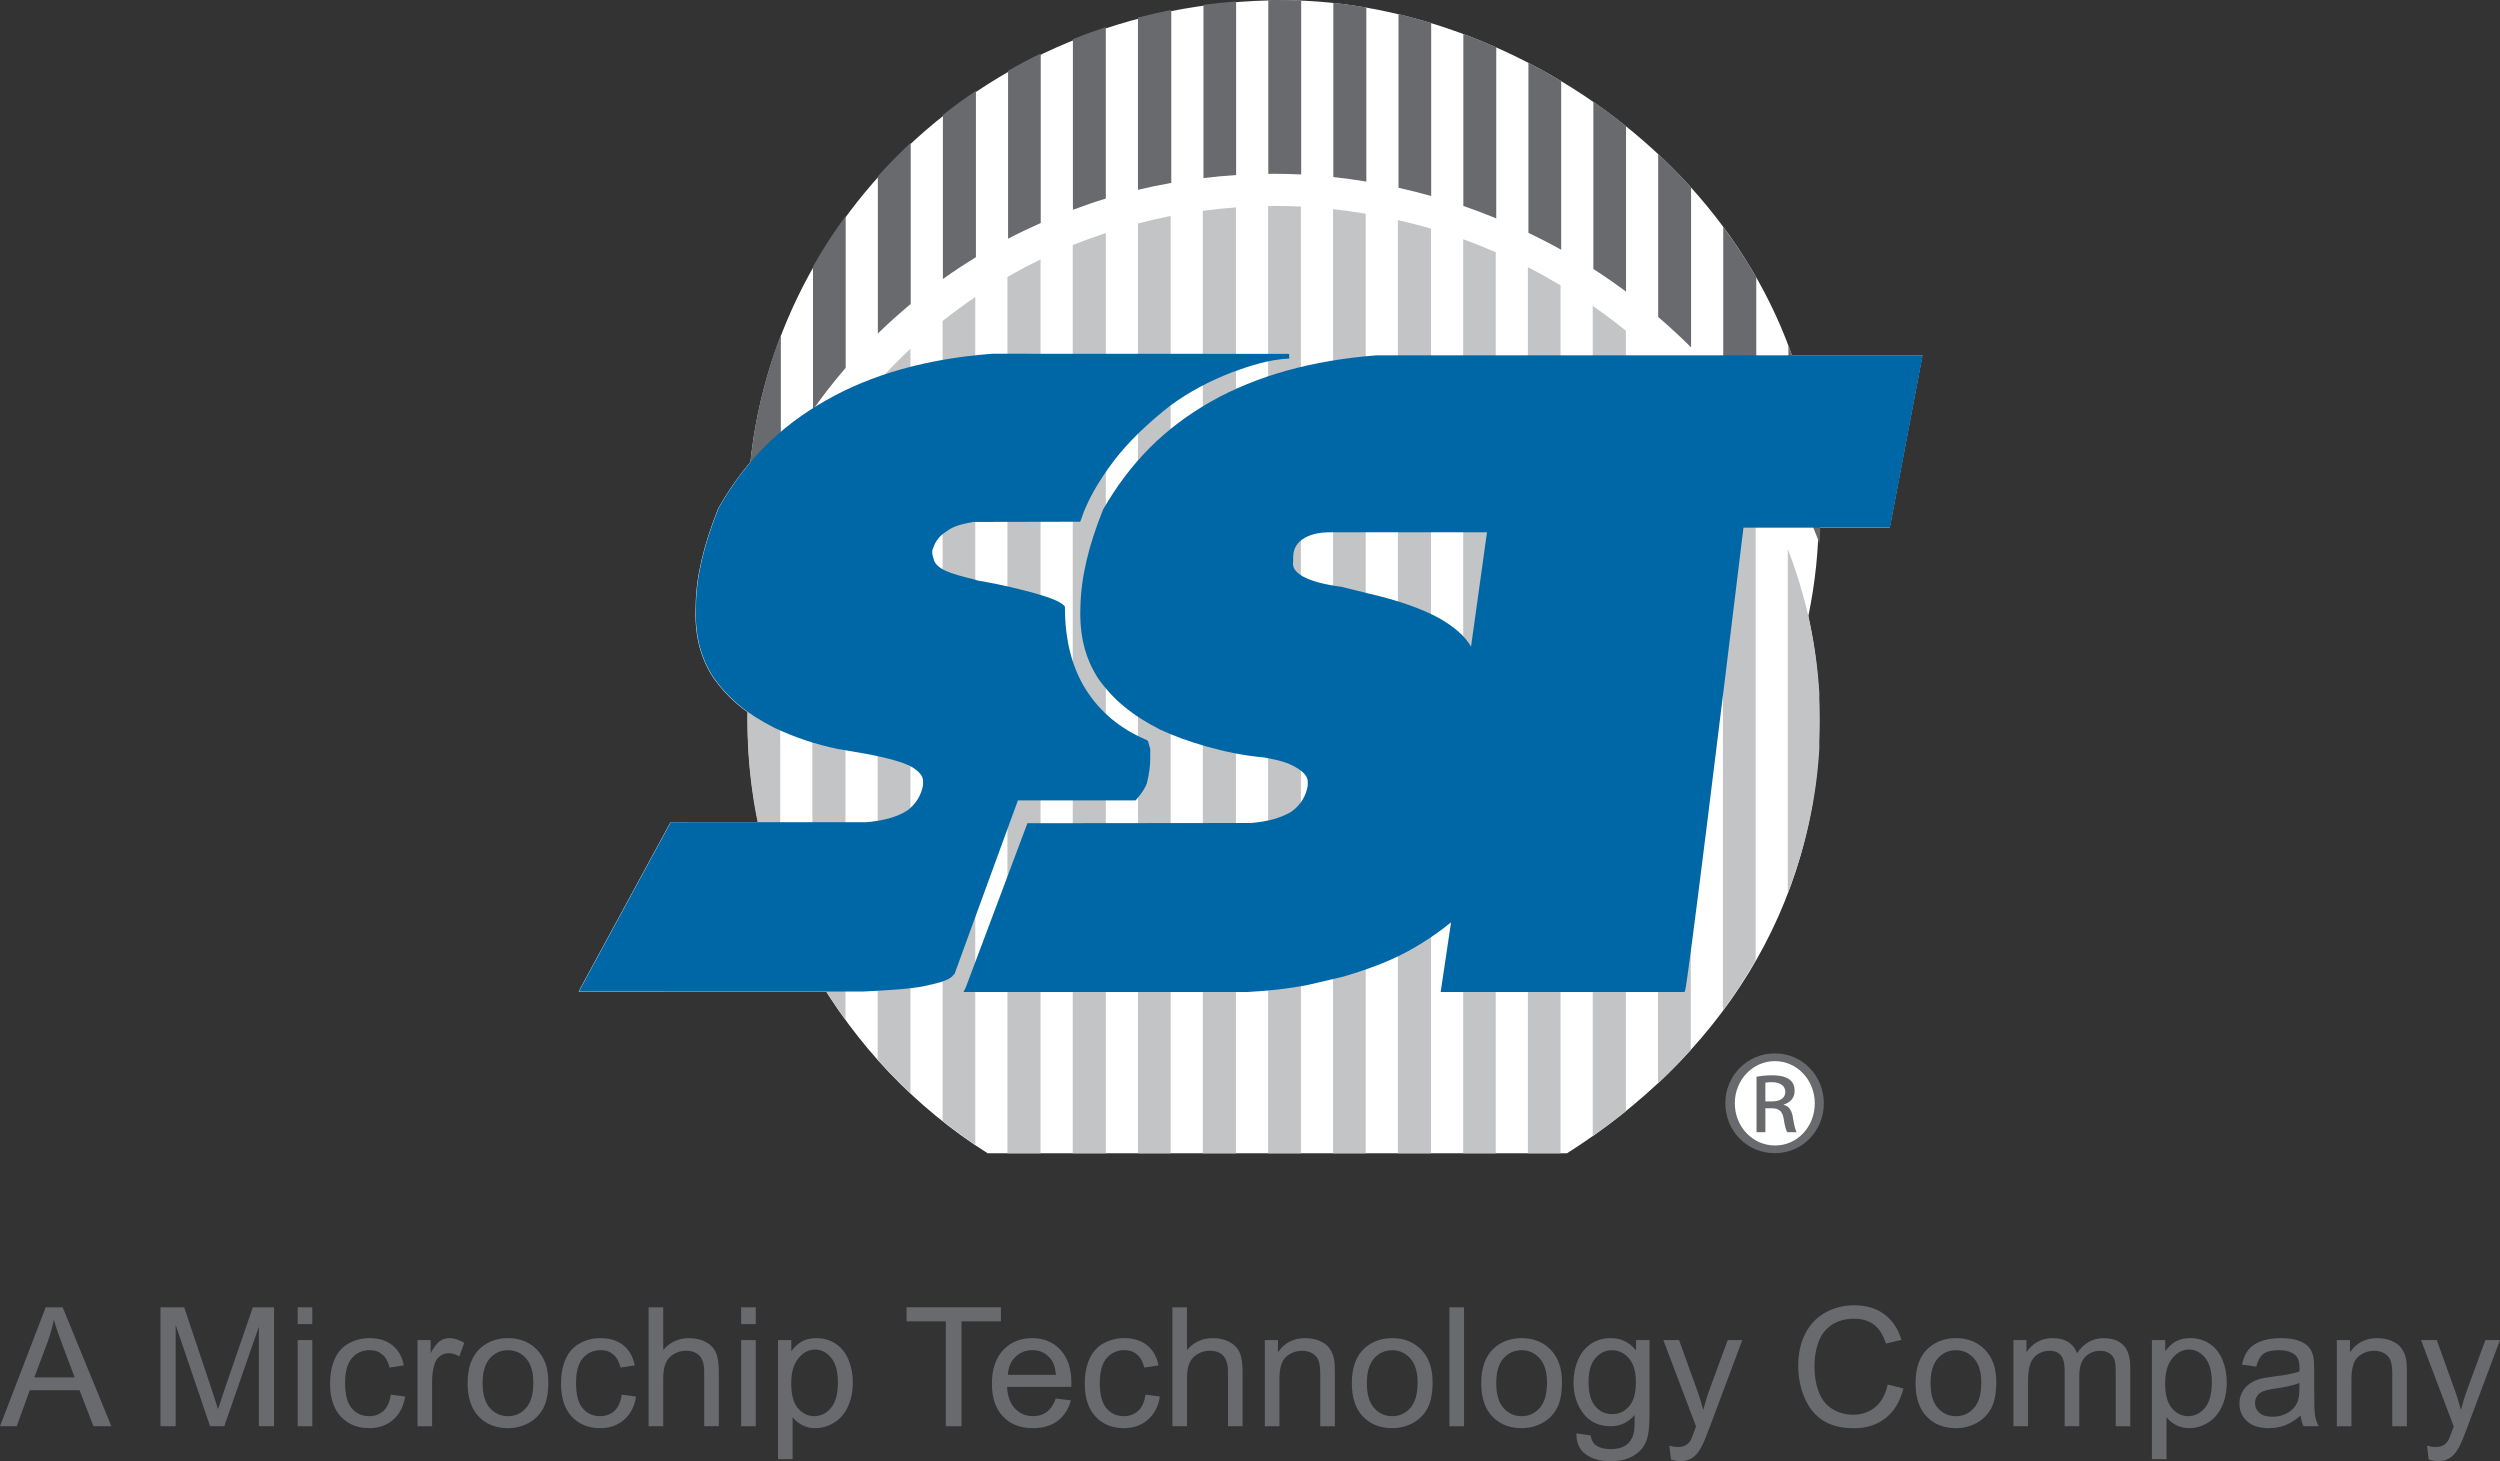 <?xml version="1.0" encoding="utf-8"?>
<!-- Generator: Adobe Illustrator 16.0.0, SVG Export Plug-In . SVG Version: 6.00 Build 0)  -->
<!DOCTYPE svg PUBLIC "-//W3C//DTD SVG 1.1//EN" "http://www.w3.org/Graphics/SVG/1.1/DTD/svg11.dtd">
<svg version="1.1" id="Layer_1" xmlns="http://www.w3.org/2000/svg" xmlns:xlink="http://www.w3.org/1999/xlink" x="0px" y="0px"
	 width="231.056px" height="135.046px" viewBox="0 0 231.056 135.046" enable-background="new 0 0 231.056 135.046"
	 xml:space="preserve">
<rect x="0" y="0" width="231.056" height="135.046" fill="#333333" stroke="none"/>
<path fill="#FFFFFF" d="M159.671,101.97c0-2.396,1.942-4.336,4.34-4.336c2.394,0,4.335,1.941,4.335,4.336
	c0,2.394-1.941,4.333-4.335,4.333C161.613,106.304,159.671,104.364,159.671,101.97z"/>
<path fill="#FFFFFF" d="M167.129,56.947c0.634-3.025,0.971-6.193,0.971-9.501c0-28.519-26.662-47.422-49.488-47.422
	c-28.865,0-49.506,22.495-49.506,47.422c0,3.227,0.36,6.386,0.983,9.447c-0.654,3.1-0.998,6.304-0.998,9.58
	c0,16.711,8.807,31.671,22.188,40.114h53.55c13.63-8.64,23.33-22.396,23.33-40.114C168.159,63.164,167.793,59.989,167.129,56.947z"
	/>
<g>
	<path fill="#FFFFFF" d="M94.05,73.985c0.286,0,10.877,0,10.877,0s0.813-0.9,1.04-1.577c0.209-0.833,0.312-1.604,0.312-2.306v-0.857
		c-0.01-0.068-0.21-0.752-0.21-0.752c-0.061-0.034-0.076-0.049-0.076-0.049l-0.027-0.028l-0.04-0.02
		c-2.431-1.037-4.261-2.558-5.599-4.651c-1.28-2.044-1.931-4.59-1.931-7.564v-0.088l-0.086-0.113
		c-0.407-0.409-1.264-0.714-2.608-1.109c-1.191-0.331-3.049-0.816-5.44-1.215c0.004,0.001,0.004,0.001,0.004,0
		c0-0.004-0.046-0.03-0.046-0.03c-1.241-0.31-2.139-0.538-2.805-0.836c-0.716-0.317-0.985-0.689-1.081-0.883
		c0-0.003-0.204-0.536-0.204-0.888c0-0.229,0.115-0.412,0.117-0.414c0.202-0.631,0.62-1.126,1.268-1.524
		c0.613-0.466,1.354-0.619,2.386-0.829l9.897-0.019l0.074-0.169c0.566-1.719,1.53-3.45,3.04-5.454
		c1.32-1.724,3.104-3.465,5.303-5.172c1.685-1.217,3.417-2.148,5.615-3.015c1.736-0.624,3.451-1.193,5.297-1.27l-0.009-0.419
		l-0.135-0.014l-26.917-0.011h-0.405c-5.989,0.453-11.146,1.904-15.345,4.306c-4.259,2.405-7.413,5.566-9.927,9.946
		c-1.387,3.474-2.068,6.414-2.093,9.013c-0.127,2.628,0.389,4.748,1.621,6.662c1.464,2.024,3.047,3.326,5.648,4.653
		c1.877,0.883,3.817,1.533,5.77,1.933l2.637,0.455c1.955,0.361,3.532,0.805,4.205,1.183c0.771,0.449,1.142,0.914,1.103,1.387v0.295
		c-0.138,0.943-0.663,1.805-1.475,2.396c-0.909,0.578-2.226,0.95-3.797,1.067H61.961l-8.246,15.188
		c-0.003,0.005-0.23,0.463-0.23,0.463l26.272-0.002c2.378-0.125,4.255-0.224,5.672-0.508c1.519-0.329,2.347-0.577,2.675-1.042
		l0.016-0.021l0.061-0.031l1.596-4.373C89.776,85.684,93.951,74.254,94.05,73.985z"/>
	<path fill="#FFFFFF" d="M177.42,32.855h-50.206c-5.969,0.451-11.125,1.892-15.341,4.281c-4.278,2.437-7.44,5.605-9.954,9.969
		c-1.363,3.385-2.043,6.317-2.094,8.986c-0.102,2.626,0.42,4.735,1.646,6.636c1.41,1.982,3.126,3.395,5.75,4.733
		c2.211,1.025,5.887,2.235,9.598,2.563c1.575,0.292,2.124,0.461,2.914,0.905c0.769,0.447,1.142,0.916,1.102,1.386v0.297
		c-0.136,0.941-0.66,1.806-1.475,2.396c-0.951,0.589-2.232,0.95-3.797,1.068L94.929,76.1c0,0-5.691,15.16-5.692,15.164l-0.22,0.435
		h26.209c2.119-0.111,4.01-0.333,5.634-0.657l3.236-0.759c0.032-0.011,2.944-0.824,5.128-1.903c2.261-1.101,4.069-2.478,4.857-3.12
		c-0.137,0.925-0.96,6.438-0.96,6.438l0.242,0.001h22.276l0.062-0.085c0.201-0.278,3.462-26.867,5.406-42.833
		c0.362,0,13.542,0,13.542,0l3.025-15.927L177.42,32.855z M119.487,51.54c0-0.713,0.259-1.236,0.803-1.645
		c0.694-0.48,1.497-0.688,2.67-0.688c0,0,13.975,0,14.443,0c-0.063,0.441-1.38,9.882-1.475,10.563
		c-0.575-0.963-1.49-1.795-2.94-2.623c-1.623-0.889-3.829-1.656-6.558-2.286l-2.451-0.608l-0.012-0.002
		c-1.631-0.217-2.801-0.532-3.578-0.958c-0.717-0.424-0.918-0.799-0.918-1.2c0-0.071,0.005-0.145,0.017-0.22l0.003-0.158
		C119.489,51.657,119.487,51.599,119.487,51.54z"/>
</g>
<g>
	<path fill="#696A6D" d="M84.171,28.092V13.189c-1.059,0.991-2.075,2.025-3.039,3.106v14.531
		C82.104,29.874,83.124,28.965,84.171,28.092z"/>
	<path fill="#696A6D" d="M132.274,2.121c-0.996-0.294-2.004-0.583-3.021-0.819v16.053c1.017,0.225,2.021,0.48,3.021,0.759V2.121z"/>
	<path fill="#696A6D" d="M144.288,7.493c-0.989-0.595-1.997-1.167-3.028-1.699v15.723c1.026,0.493,2.039,1.014,3.028,1.567V7.493z"
		/>
	<path fill="#696A6D" d="M138.287,4.363c-1.001-0.438-2.014-0.847-3.041-1.223v15.895c1.025,0.354,2.039,0.738,3.041,1.149V4.363z"
		/>
	<path fill="#696A6D" d="M78.16,19.966c-1.094,1.495-2.107,3.05-3.02,4.667v13.235c0.941-1.341,1.949-2.631,3.02-3.872V19.966z"/>
	<path fill="#696A6D" d="M126.28,0.691c-1.009-0.173-2.024-0.321-3.05-0.432v16.104c1.026,0.109,2.042,0.251,3.05,0.419V0.691z"/>
	<path fill="#696A6D" d="M90.197,8.391c-1.049,0.707-2.065,1.45-3.052,2.234v15.161c0.989-0.71,2.008-1.377,3.052-2.016V8.391z"/>
	<path fill="#696A6D" d="M96.188,4.943c-1.028,0.5-2.034,1.032-3.02,1.599v15.521c0.986-0.52,1.998-0.995,3.02-1.453V4.943z"/>
	<path fill="#696A6D" d="M102.202,2.508c-1.028,0.341-2.044,0.707-3.042,1.111v15.771c1.001-0.374,2.011-0.727,3.042-1.041V2.508z"
		/>
	<path fill="#696A6D" d="M114.245,0.139c-1.016,0.071-2.022,0.172-3.019,0.304v16.016c0.998-0.12,2.004-0.215,3.019-0.278V0.139z"/>
	<path fill="#696A6D" d="M120.258,16.126V0.048C119.436,0.006,118.613,0,117.787,0c-0.192,0-0.38,0.011-0.569,0.014v16.055
		c0.134,0,0.265-0.009,0.4-0.009C118.502,16.06,119.381,16.083,120.258,16.126z"/>
	<path fill="#696A6D" d="M108.253,0.919c-1.04,0.202-2.065,0.438-3.08,0.704v15.92c1.014-0.245,2.042-0.456,3.08-0.64V0.919z"/>
	<path fill="#696A6D" d="M168.245,47.836c0-5.528-1.055-10.945-2.955-15.899v12.045c1.105,2.015,2.068,4.104,2.881,6.26
		C168.212,49.444,168.245,48.644,168.245,47.836z"/>
	<path fill="#696A6D" d="M150.281,11.66c-0.978-0.792-1.983-1.542-3.018-2.265v15.465c1.031,0.664,2.039,1.366,3.018,2.091V11.66z"
		/>
	<path fill="#696A6D" d="M72.167,30.944c-1.984,5.186-3.075,10.797-3.075,16.657c0,0.594,0.018,1.182,0.041,1.769
		c0.844-2.321,1.86-4.564,3.034-6.717V30.944z"/>
	<path fill="#696A6D" d="M156.293,17.338c-0.965-1.086-1.979-2.116-3.04-3.116v15.076c1.052,0.897,2.061,1.835,3.04,2.806V17.338z"
		/>
	<path fill="#696A6D" d="M162.319,25.62c-0.927-1.633-1.943-3.14-3.053-4.656v14.337c1.082,1.261,2.101,2.57,3.053,3.924V25.62z"/>
</g>
<g>
	<path fill="#C2C4C6" d="M120.232,19.093c-0.817-0.039-1.639-0.06-2.462-0.06c-0.19,0-0.377,0.012-0.568,0.015v87.546h3.031V19.093z
		"/>
	<path fill="#C2C4C6" d="M114.231,19.171c-1.032,0.072-2.052,0.176-3.064,0.311v87.111h3.064V19.171z"/>
	<path fill="#C2C4C6" d="M126.224,19.754c-1-0.169-2.005-0.312-3.019-0.421v87.26h3.019V19.754z"/>
	<path fill="#C2C4C6" d="M132.26,21.134c-1.01-0.297-2.035-0.556-3.063-0.792v86.251h3.063V21.134z"/>
	<path fill="#C2C4C6" d="M72.108,83.184V50.085c-1.958,5.156-3.03,10.73-3.03,16.547C69.078,72.454,70.15,78.028,72.108,83.184z"/>
	<path fill="#C2C4C6" d="M108.194,19.959c-1.018,0.2-2.024,0.433-3.019,0.694v85.94h3.019V19.959z"/>
	<path fill="#C2C4C6" d="M81.116,35.328v62.614c0.961,1.076,1.974,2.109,3.03,3.097V32.231C83.09,33.22,82.078,34.251,81.116,35.328
		z"/>
	<path fill="#C2C4C6" d="M75.081,89.529c0.923,1.645,1.952,3.224,3.062,4.742V38.999c-1.11,1.518-2.139,3.098-3.062,4.741V89.529z"
		/>
	<path fill="#C2C4C6" d="M87.119,103.605c0.976,0.774,1.982,1.51,3.02,2.211V27.453c-1.038,0.701-2.043,1.437-3.02,2.211V103.605z"
		/>
	<path fill="#C2C4C6" d="M102.204,21.535c-1.034,0.343-2.057,0.709-3.058,1.116v83.942h3.058V21.535z"/>
	<path fill="#C2C4C6" d="M96.171,23.976c-1.042,0.505-2.063,1.049-3.062,1.624v80.994h3.062V23.976z"/>
	<path fill="#C2C4C6" d="M144.229,26.371c-0.986-0.586-1.988-1.151-3.018-1.674v81.896h3.018V26.371z"/>
	<path fill="#C2C4C6" d="M138.24,23.31c-0.989-0.429-1.988-0.83-3.009-1.197v84.48h3.009V23.31z"/>
	<path fill="#C2C4C6" d="M159.24,93.386c1.1-1.491,2.103-3.028,3.021-4.63V44.527c-0.918-1.602-1.921-3.154-3.021-4.644V93.386z"/>
	<path fill="#C2C4C6" d="M153.236,33.135v66.997c1.06-0.989,2.071-2.023,3.032-3.099V36.235
		C155.307,35.162,154.296,34.127,153.236,33.135z"/>
	<path fill="#C2C4C6" d="M165.233,50.75v31.783c1.624-4.197,2.642-8.677,2.914-13.318v-5.161
		C167.875,59.412,166.857,54.948,165.233,50.75z"/>
	<path fill="#C2C4C6" d="M147.204,104.997c1.051-0.725,2.071-1.494,3.062-2.29V30.562c-0.991-0.796-2.011-1.564-3.062-2.291V104.997
		z"/>
</g>
<g>
	<path fill="#0067A6" d="M94.079,73.972c0.286,0,10.876,0,10.876,0s0.815-0.902,1.041-1.579c0.208-0.833,0.313-1.603,0.313-2.305
		v-0.856c-0.013-0.067-0.211-0.752-0.211-0.752c-0.06-0.035-0.077-0.051-0.077-0.051l-0.028-0.027l-0.04-0.019
		c-2.431-1.037-4.261-2.559-5.597-4.652c-1.282-2.044-1.932-4.59-1.932-7.565v-0.088l-0.087-0.112
		c-0.405-0.407-1.264-0.714-2.607-1.109c-1.192-0.331-3.049-0.815-5.44-1.214c0.004,0.001,0.005,0.001,0.005,0
		c0-0.005-0.047-0.033-0.047-0.033c-1.24-0.308-2.138-0.538-2.804-0.833c-0.715-0.316-0.986-0.689-1.082-0.884
		c0-0.001-0.205-0.534-0.205-0.887c0-0.232,0.115-0.413,0.116-0.415c0.203-0.63,0.622-1.123,1.27-1.522
		c0.613-0.469,1.356-0.62,2.385-0.829l9.901-0.02l0.073-0.169c0.564-1.718,1.53-3.449,3.038-5.453
		c1.318-1.725,3.104-3.464,5.303-5.173c1.684-1.216,3.418-2.147,5.616-3.017c1.733-0.622,3.45-1.191,5.296-1.268l-0.01-0.419
		l-0.133-0.015l-26.919-0.01h-0.403c-5.99,0.453-11.146,1.903-15.345,4.305c-4.26,2.406-7.416,5.567-9.927,9.948
		c-1.388,3.473-2.069,6.413-2.094,9.012c-0.126,2.63,0.388,4.747,1.62,6.661c1.465,2.025,3.047,3.325,5.649,4.656
		c1.877,0.88,3.817,1.529,5.77,1.93l2.636,0.457c1.955,0.359,3.532,0.803,4.208,1.183c0.768,0.446,1.14,0.913,1.103,1.385l0,0.293
		c-0.14,0.945-0.664,1.807-1.477,2.398c-0.908,0.58-2.225,0.95-3.796,1.069H61.993l-8.246,15.187
		c-0.003,0.006-0.232,0.459-0.232,0.459h26.271c2.377-0.123,4.256-0.222,5.673-0.507c1.52-0.327,2.348-0.575,2.675-1.039
		l0.018-0.025l0.06-0.025l1.594-4.376C89.805,85.669,93.981,74.241,94.079,73.972z"/>
	<path fill="#0067A6" d="M177.454,32.84h-50.206c-5.974,0.453-11.13,1.893-15.345,4.281c-4.278,2.439-7.44,5.607-9.954,9.971
		c-1.362,3.386-2.042,6.316-2.094,8.987c-0.1,2.626,0.421,4.736,1.646,6.637c1.408,1.98,3.125,3.391,5.749,4.732
		c2.21,1.024,5.89,2.233,9.6,2.562c1.573,0.294,2.122,0.462,2.913,0.907c0.77,0.447,1.143,0.913,1.101,1.385v0.295
		c-0.137,0.945-0.661,1.805-1.476,2.397c-0.949,0.59-2.232,0.952-3.796,1.069l-20.635,0.022c0,0-5.691,15.16-5.693,15.164
		c0,0.001-0.219,0.437-0.219,0.437h26.209c2.118-0.112,4.01-0.334,5.634-0.658l3.238-0.758c0.03-0.01,2.943-0.826,5.126-1.903
		c2.262-1.102,4.072-2.48,4.858-3.121c-0.137,0.925-0.961,6.438-0.961,6.438l0.242,0.002h22.275l0.064-0.086
		c0.202-0.279,3.463-26.869,5.406-42.834c0.362,0,13.541,0,13.541,0l3.028-15.927H177.454z M119.516,51.526
		c0-0.713,0.258-1.236,0.802-1.643c0.696-0.481,1.497-0.688,2.671-0.688c0,0,13.979,0,14.444,0c-0.063,0.44-1.38,9.884-1.475,10.565
		c-0.577-0.966-1.489-1.794-2.941-2.624c-1.625-0.891-3.829-1.658-6.557-2.289l-2.451-0.604l-0.009-0.004
		c-1.633-0.219-2.804-0.532-3.582-0.959c-0.717-0.425-0.918-0.798-0.918-1.199c0-0.072,0.007-0.147,0.017-0.219l0.002-0.157
		C119.516,51.643,119.516,51.585,119.516,51.526z"/>
</g>
<path fill="#696A6D" d="M164.041,97.358c2.517,0,4.522,2.045,4.522,4.601c0,2.598-2.005,4.622-4.543,4.622
	c-2.517,0-4.562-2.024-4.562-4.622c0-2.556,2.045-4.601,4.562-4.601H164.041z M164.019,98.072c-2.024,0-3.683,1.74-3.683,3.887
	c0,2.188,1.659,3.908,3.705,3.908c2.047,0.021,3.686-1.721,3.686-3.889c0-2.166-1.638-3.906-3.686-3.906H164.019z M163.159,104.638
	h-0.817v-5.132c0.43-0.062,0.841-0.124,1.456-0.124c0.774,0,1.288,0.164,1.593,0.391c0.308,0.223,0.472,0.57,0.472,1.063
	c0,0.674-0.45,1.082-1.003,1.245v0.043c0.451,0.081,0.76,0.49,0.859,1.247c0.124,0.796,0.248,1.104,0.329,1.267h-0.862
	c-0.121-0.162-0.244-0.634-0.345-1.306c-0.124-0.657-0.452-0.902-1.105-0.902h-0.575V104.638z M163.159,101.795h0.594
	c0.678,0,1.25-0.246,1.25-0.879c0-0.45-0.326-0.9-1.25-0.9c-0.265,0-0.448,0.022-0.594,0.042V101.795z"/>
<g>
	<path fill="#696A6D" d="M0,131.815l4.224-10.99h1.568l4.501,10.99H8.635l-1.283-3.329H2.753l-1.208,3.329H0z M3.173,127.302h3.729
		l-1.148-3.043c-0.35-0.924-0.61-1.684-0.78-2.279c-0.14,0.705-0.337,1.404-0.593,2.099L3.173,127.302z"/>
	<path fill="#696A6D" d="M14.833,131.815v-10.99h2.19l2.604,7.782c0.24,0.725,0.415,1.267,0.525,1.626
		c0.125-0.399,0.32-0.987,0.585-1.762l2.633-7.646h1.958v10.99h-1.403v-9.198l-3.196,9.198h-1.313l-3.181-9.356v9.356H14.833z"/>
	<path fill="#696A6D" d="M27.512,122.376v-1.552h1.35v1.552H27.512z M27.512,131.815v-7.961h1.35v7.961H27.512z"/>
	<path fill="#696A6D" d="M36.117,128.899l1.328,0.172c-0.145,0.915-0.517,1.63-1.114,2.147c-0.598,0.518-1.332,0.776-2.202,0.776
		c-1.091,0-1.967-0.356-2.63-1.068c-0.663-0.712-0.994-1.733-0.994-3.062c0-0.859,0.143-1.612,0.428-2.256
		c0.285-0.645,0.719-1.128,1.302-1.451c0.583-0.322,1.216-0.484,1.902-0.484c0.865,0,1.573,0.219,2.123,0.656
		s0.903,1.058,1.058,1.863l-1.313,0.203c-0.125-0.535-0.346-0.937-0.664-1.207c-0.317-0.27-0.702-0.405-1.151-0.405
		c-0.681,0-1.233,0.244-1.658,0.731c-0.425,0.487-0.638,1.258-0.638,2.312c0,1.07,0.205,1.847,0.615,2.332s0.945,0.727,1.605,0.727
		c0.53,0,0.973-0.162,1.328-0.487C35.797,130.073,36.022,129.573,36.117,128.899z"/>
	<path fill="#696A6D" d="M38.586,131.815v-7.961h1.215v1.207c0.31-0.565,0.596-0.937,0.859-1.117c0.263-0.18,0.551-0.27,0.867-0.27
		c0.455,0,0.917,0.145,1.388,0.435l-0.465,1.252c-0.33-0.195-0.66-0.292-0.991-0.292c-0.295,0-0.56,0.089-0.795,0.266
		c-0.235,0.178-0.403,0.424-0.503,0.738c-0.15,0.48-0.225,1.005-0.225,1.575v4.168H38.586z"/>
	<path fill="#696A6D" d="M43.215,127.834c0-1.474,0.41-2.566,1.23-3.276c0.685-0.589,1.521-0.885,2.506-0.885
		c1.095,0,1.991,0.359,2.686,1.076c0.695,0.717,1.042,1.708,1.042,2.972c0,1.025-0.154,1.831-0.461,2.418
		c-0.308,0.587-0.755,1.043-1.343,1.368c-0.588,0.325-1.229,0.487-1.924,0.487c-1.116,0-2.017-0.357-2.705-1.072
		C43.559,130.208,43.215,129.179,43.215,127.834z M44.603,127.834c0,1.02,0.223,1.783,0.668,2.291s1.005,0.761,1.681,0.761
		c0.67,0,1.228-0.255,1.673-0.765s0.668-1.287,0.668-2.332c0-0.984-0.224-1.73-0.671-2.238c-0.448-0.507-1.004-0.761-1.669-0.761
		c-0.675,0-1.235,0.252-1.681,0.757S44.603,126.814,44.603,127.834z"/>
	<path fill="#696A6D" d="M57.462,128.899l1.328,0.172c-0.145,0.915-0.517,1.63-1.114,2.147c-0.598,0.518-1.332,0.776-2.202,0.776
		c-1.091,0-1.967-0.356-2.63-1.068c-0.663-0.712-0.994-1.733-0.994-3.062c0-0.859,0.143-1.612,0.428-2.256
		c0.285-0.645,0.719-1.128,1.302-1.451c0.583-0.322,1.216-0.484,1.902-0.484c0.865,0,1.573,0.219,2.123,0.656
		s0.903,1.058,1.058,1.863l-1.313,0.203c-0.125-0.535-0.346-0.937-0.664-1.207c-0.317-0.27-0.702-0.405-1.151-0.405
		c-0.681,0-1.233,0.244-1.658,0.731c-0.425,0.487-0.638,1.258-0.638,2.312c0,1.07,0.205,1.847,0.615,2.332s0.945,0.727,1.605,0.727
		c0.53,0,0.973-0.162,1.328-0.487C57.142,130.073,57.367,129.573,57.462,128.899z"/>
	<path fill="#696A6D" d="M59.945,131.815v-10.99h1.351v3.943c0.63-0.729,1.425-1.095,2.386-1.095c0.59,0,1.103,0.116,1.538,0.349
		s0.747,0.554,0.934,0.963c0.188,0.41,0.281,1.005,0.281,1.784v5.045h-1.35v-5.045c0-0.674-0.146-1.166-0.439-1.473
		c-0.293-0.307-0.707-0.461-1.242-0.461c-0.4,0-0.777,0.104-1.129,0.311c-0.353,0.208-0.604,0.489-0.754,0.844
		c-0.15,0.354-0.225,0.844-0.225,1.469v4.355H59.945z"/>
	<path fill="#696A6D" d="M68.499,122.376v-1.552h1.35v1.552H68.499z M68.499,131.815v-7.961h1.35v7.961H68.499z"/>
	<path fill="#696A6D" d="M71.904,134.866v-11.013h1.23v1.035c0.29-0.405,0.618-0.708,0.983-0.911
		c0.365-0.202,0.808-0.304,1.328-0.304c0.68,0,1.28,0.175,1.8,0.525c0.521,0.35,0.913,0.843,1.178,1.48s0.397,1.336,0.397,2.096
		c0,0.814-0.146,1.548-0.439,2.2s-0.718,1.152-1.275,1.499c-0.558,0.348-1.144,0.521-1.759,0.521c-0.45,0-0.854-0.095-1.212-0.285
		c-0.357-0.19-0.651-0.43-0.881-0.72v3.876H71.904z M73.127,127.879c0,1.024,0.208,1.782,0.623,2.271s0.918,0.734,1.508,0.734
		c0.6,0,1.114-0.253,1.542-0.761s0.642-1.293,0.642-2.358c0-1.014-0.209-1.774-0.626-2.279c-0.418-0.505-0.917-0.757-1.497-0.757
		c-0.576,0-1.084,0.269-1.527,0.806C73.349,126.074,73.127,126.854,73.127,127.879z"/>
	<path fill="#696A6D" d="M87.413,131.815v-9.693h-3.624v-1.297h8.718v1.297h-3.639v9.693H87.413z"/>
	<path fill="#696A6D" d="M97.579,129.251l1.396,0.172c-0.22,0.815-0.628,1.447-1.223,1.897s-1.355,0.674-2.281,0.674
		c-1.166,0-2.089-0.358-2.772-1.076c-0.683-0.717-1.024-1.723-1.024-3.017c0-1.339,0.345-2.379,1.036-3.119
		c0.69-0.74,1.585-1.11,2.686-1.11c1.065,0,1.936,0.363,2.611,1.087s1.013,1.744,1.013,3.059c0,0.08-0.002,0.2-0.007,0.36h-5.942
		c0.05,0.875,0.298,1.544,0.743,2.009c0.445,0.465,1,0.697,1.666,0.697c0.495,0,0.917-0.13,1.268-0.39
		S97.374,129.821,97.579,129.251z M93.145,127.069h4.449c-0.06-0.669-0.23-1.172-0.51-1.507c-0.43-0.52-0.988-0.779-1.673-0.779
		c-0.62,0-1.142,0.208-1.564,0.622C93.423,125.82,93.189,126.375,93.145,127.069z"/>
	<path fill="#696A6D" d="M105.869,128.899l1.328,0.172c-0.145,0.915-0.517,1.63-1.114,2.147c-0.598,0.518-1.332,0.776-2.202,0.776
		c-1.091,0-1.967-0.356-2.63-1.068c-0.663-0.712-0.994-1.733-0.994-3.062c0-0.859,0.143-1.612,0.428-2.256
		c0.285-0.645,0.719-1.128,1.302-1.451c0.583-0.322,1.216-0.484,1.902-0.484c0.865,0,1.573,0.219,2.123,0.656
		s0.903,1.058,1.058,1.863l-1.313,0.203c-0.125-0.535-0.346-0.937-0.664-1.207c-0.317-0.27-0.702-0.405-1.151-0.405
		c-0.681,0-1.233,0.244-1.658,0.731c-0.425,0.487-0.638,1.258-0.638,2.312c0,1.07,0.205,1.847,0.615,2.332s0.945,0.727,1.605,0.727
		c0.53,0,0.973-0.162,1.328-0.487C105.549,130.073,105.774,129.573,105.869,128.899z"/>
	<path fill="#696A6D" d="M108.352,131.815v-10.99h1.351v3.943c0.63-0.729,1.425-1.095,2.386-1.095c0.59,0,1.103,0.116,1.538,0.349
		s0.747,0.554,0.934,0.963c0.188,0.41,0.281,1.005,0.281,1.784v5.045h-1.35v-5.045c0-0.674-0.146-1.166-0.439-1.473
		c-0.293-0.307-0.707-0.461-1.242-0.461c-0.4,0-0.777,0.104-1.129,0.311c-0.353,0.208-0.604,0.489-0.754,0.844
		c-0.15,0.354-0.225,0.844-0.225,1.469v4.355H108.352z"/>
	<path fill="#696A6D" d="M116.897,131.815v-7.961h1.215v1.132c0.585-0.875,1.431-1.312,2.536-1.312c0.48,0,0.921,0.086,1.324,0.259
		c0.402,0.172,0.704,0.399,0.904,0.679c0.2,0.28,0.34,0.612,0.42,0.997c0.05,0.25,0.075,0.687,0.075,1.312v4.896h-1.351v-4.843
		c0-0.55-0.053-0.961-0.158-1.233c-0.105-0.272-0.292-0.49-0.559-0.652c-0.268-0.163-0.581-0.244-0.941-0.244
		c-0.575,0-1.072,0.182-1.489,0.547c-0.417,0.365-0.626,1.057-0.626,2.077v4.348H116.897z"/>
	<path fill="#696A6D" d="M124.94,127.834c0-1.474,0.41-2.566,1.23-3.276c0.685-0.589,1.521-0.885,2.506-0.885
		c1.095,0,1.991,0.359,2.686,1.076c0.695,0.717,1.042,1.708,1.042,2.972c0,1.025-0.154,1.831-0.461,2.418
		c-0.308,0.587-0.755,1.043-1.343,1.368c-0.588,0.325-1.229,0.487-1.924,0.487c-1.116,0-2.017-0.357-2.705-1.072
		C125.284,130.208,124.94,129.179,124.94,127.834z M126.328,127.834c0,1.02,0.223,1.783,0.668,2.291s1.005,0.761,1.681,0.761
		c0.67,0,1.228-0.255,1.673-0.765s0.668-1.287,0.668-2.332c0-0.984-0.224-1.73-0.671-2.238c-0.448-0.507-1.004-0.761-1.669-0.761
		c-0.675,0-1.235,0.252-1.681,0.757S126.328,126.814,126.328,127.834z"/>
	<path fill="#696A6D" d="M133.958,131.815v-10.99h1.351v10.99H133.958z"/>
	<path fill="#696A6D" d="M136.899,127.834c0-1.474,0.41-2.566,1.23-3.276c0.685-0.589,1.521-0.885,2.506-0.885
		c1.095,0,1.991,0.359,2.686,1.076c0.695,0.717,1.042,1.708,1.042,2.972c0,1.025-0.154,1.831-0.461,2.418
		c-0.308,0.587-0.755,1.043-1.343,1.368c-0.588,0.325-1.229,0.487-1.924,0.487c-1.116,0-2.017-0.357-2.705-1.072
		C137.243,130.208,136.899,129.179,136.899,127.834z M138.287,127.834c0,1.02,0.223,1.783,0.668,2.291s1.005,0.761,1.681,0.761
		c0.67,0,1.228-0.255,1.673-0.765s0.668-1.287,0.668-2.332c0-0.984-0.224-1.73-0.671-2.238c-0.448-0.507-1.004-0.761-1.669-0.761
		c-0.675,0-1.235,0.252-1.681,0.757S138.287,126.814,138.287,127.834z"/>
	<path fill="#696A6D" d="M145.7,132.475l1.313,0.195c0.055,0.405,0.208,0.7,0.458,0.885c0.335,0.25,0.793,0.375,1.373,0.375
		c0.625,0,1.108-0.125,1.448-0.375c0.34-0.25,0.57-0.6,0.69-1.05c0.07-0.275,0.103-0.852,0.098-1.731
		c-0.59,0.695-1.325,1.042-2.206,1.042c-1.096,0-1.943-0.395-2.543-1.185c-0.6-0.79-0.9-1.736-0.9-2.841
		c0-0.759,0.138-1.46,0.413-2.103s0.674-1.138,1.197-1.488c0.522-0.35,1.137-0.525,1.842-0.525c0.94,0,1.715,0.38,2.326,1.14v-0.959
		h1.246v6.882c0,1.239-0.126,2.118-0.379,2.635c-0.252,0.517-0.653,0.926-1.2,1.226c-0.548,0.3-1.222,0.45-2.022,0.45
		c-0.951,0-1.718-0.213-2.303-0.641C145.962,133.978,145.68,133.334,145.7,132.475z M146.818,127.692
		c0,1.044,0.208,1.807,0.623,2.286c0.415,0.48,0.935,0.72,1.561,0.72c0.62,0,1.14-0.238,1.561-0.716
		c0.42-0.477,0.63-1.226,0.63-2.245c0-0.975-0.217-1.709-0.649-2.204c-0.433-0.495-0.954-0.742-1.564-0.742
		c-0.6,0-1.11,0.244-1.531,0.731C147.028,126.009,146.818,126.732,146.818,127.692z"/>
	<path fill="#696A6D" d="M154.433,134.881l-0.15-1.267c0.295,0.08,0.553,0.12,0.773,0.12c0.3,0,0.54-0.05,0.72-0.15
		s0.328-0.24,0.442-0.419c0.085-0.135,0.223-0.47,0.413-1.005c0.025-0.075,0.065-0.185,0.12-0.33l-3.023-7.977h1.456l1.658,4.61
		c0.215,0.585,0.407,1.2,0.578,1.844c0.155-0.62,0.34-1.225,0.555-1.814l1.703-4.641h1.35l-3.031,8.096
		c-0.325,0.875-0.578,1.477-0.758,1.807c-0.24,0.445-0.515,0.771-0.825,0.979s-0.68,0.311-1.11,0.311
		C155.043,135.046,154.753,134.991,154.433,134.881z"/>
	<path fill="#696A6D" d="M174.465,127.961l1.456,0.368c-0.305,1.194-0.854,2.105-1.647,2.732c-0.793,0.627-1.762,0.941-2.907,0.941
		c-1.186,0-2.149-0.241-2.892-0.724c-0.743-0.482-1.308-1.181-1.696-2.095s-0.582-1.896-0.582-2.946
		c0-1.144,0.219-2.143,0.657-2.995c0.438-0.852,1.06-1.5,1.868-1.942c0.808-0.442,1.697-0.664,2.667-0.664
		c1.1,0,2.026,0.28,2.776,0.84c0.75,0.56,1.273,1.347,1.568,2.361l-1.433,0.337c-0.255-0.799-0.625-1.382-1.11-1.747
		c-0.485-0.365-1.096-0.547-1.831-0.547c-0.846,0-1.552,0.203-2.12,0.607c-0.568,0.405-0.967,0.948-1.197,1.63
		s-0.345,1.386-0.345,2.11c0,0.935,0.136,1.75,0.409,2.448c0.272,0.697,0.696,1.218,1.271,1.563s1.198,0.517,1.868,0.517
		c0.815,0,1.505-0.235,2.071-0.705C173.882,129.583,174.265,128.886,174.465,127.961z"/>
	<path fill="#696A6D" d="M177.038,127.834c0-1.474,0.41-2.566,1.23-3.276c0.685-0.589,1.521-0.885,2.506-0.885
		c1.095,0,1.991,0.359,2.686,1.076c0.695,0.717,1.042,1.708,1.042,2.972c0,1.025-0.154,1.831-0.461,2.418
		c-0.308,0.587-0.755,1.043-1.343,1.368c-0.588,0.325-1.229,0.487-1.924,0.487c-1.116,0-2.017-0.357-2.705-1.072
		C177.382,130.208,177.038,129.179,177.038,127.834z M178.426,127.834c0,1.02,0.223,1.783,0.668,2.291s1.005,0.761,1.681,0.761
		c0.67,0,1.228-0.255,1.673-0.765s0.668-1.287,0.668-2.332c0-0.984-0.224-1.73-0.671-2.238c-0.448-0.507-1.004-0.761-1.669-0.761
		c-0.675,0-1.235,0.252-1.681,0.757S178.426,126.814,178.426,127.834z"/>
	<path fill="#696A6D" d="M186.086,131.815v-7.961h1.208v1.117c0.25-0.39,0.583-0.704,0.998-0.941
		c0.415-0.237,0.888-0.356,1.418-0.356c0.59,0,1.074,0.123,1.452,0.368c0.377,0.245,0.644,0.587,0.799,1.027
		c0.63-0.93,1.451-1.395,2.461-1.395c0.791,0,1.398,0.219,1.823,0.656c0.425,0.438,0.638,1.111,0.638,2.021v5.465h-1.343V126.8
		c0-0.54-0.044-0.928-0.131-1.166c-0.088-0.237-0.247-0.428-0.477-0.573s-0.5-0.217-0.81-0.217c-0.561,0-1.025,0.186-1.396,0.558
		c-0.371,0.373-0.555,0.969-0.555,1.788v4.625h-1.351v-5.173c0-0.6-0.11-1.049-0.33-1.349c-0.22-0.3-0.581-0.45-1.081-0.45
		c-0.38,0-0.731,0.1-1.054,0.3c-0.322,0.2-0.556,0.492-0.701,0.877c-0.146,0.385-0.218,0.939-0.218,1.664v4.131H186.086z"/>
	<path fill="#696A6D" d="M198.885,134.866v-11.013h1.23v1.035c0.29-0.405,0.618-0.708,0.983-0.911
		c0.365-0.202,0.808-0.304,1.328-0.304c0.68,0,1.28,0.175,1.8,0.525c0.521,0.35,0.913,0.843,1.178,1.48s0.397,1.336,0.397,2.096
		c0,0.814-0.146,1.548-0.439,2.2s-0.718,1.152-1.275,1.499c-0.558,0.348-1.144,0.521-1.759,0.521c-0.45,0-0.854-0.095-1.212-0.285
		c-0.357-0.19-0.651-0.43-0.881-0.72v3.876H198.885z M200.108,127.879c0,1.024,0.208,1.782,0.623,2.271s0.918,0.734,1.508,0.734
		c0.6,0,1.114-0.253,1.542-0.761s0.642-1.293,0.642-2.358c0-1.014-0.209-1.774-0.626-2.279c-0.418-0.505-0.917-0.757-1.497-0.757
		c-0.576,0-1.084,0.269-1.527,0.806C200.33,126.074,200.108,126.854,200.108,127.879z"/>
	<path fill="#696A6D" d="M212.63,130.833c-0.5,0.425-0.981,0.725-1.444,0.899c-0.463,0.175-0.959,0.262-1.489,0.262
		c-0.875,0-1.548-0.213-2.019-0.641s-0.705-0.973-0.705-1.638c0-0.39,0.089-0.746,0.266-1.068c0.178-0.322,0.41-0.581,0.698-0.776
		s0.612-0.342,0.972-0.442c0.265-0.07,0.665-0.137,1.201-0.202c1.09-0.13,1.893-0.285,2.408-0.465
		c0.005-0.185,0.007-0.302,0.007-0.353c0-0.549-0.127-0.937-0.382-1.162c-0.345-0.305-0.858-0.458-1.538-0.458
		c-0.635,0-1.104,0.111-1.407,0.333c-0.303,0.223-0.526,0.616-0.671,1.181l-1.321-0.18c0.12-0.565,0.318-1.021,0.593-1.368
		c0.275-0.347,0.673-0.615,1.193-0.802c0.521-0.188,1.123-0.281,1.808-0.281c0.68,0,1.233,0.08,1.658,0.24
		c0.425,0.16,0.738,0.361,0.938,0.604c0.2,0.242,0.34,0.548,0.42,0.918c0.045,0.23,0.067,0.645,0.067,1.245v1.799
		c0,1.254,0.029,2.048,0.086,2.38c0.058,0.333,0.171,0.651,0.341,0.956h-1.41C212.76,131.535,212.67,131.208,212.63,130.833z
		 M212.518,127.819c-0.49,0.2-1.226,0.37-2.206,0.51c-0.555,0.08-0.948,0.17-1.178,0.27c-0.23,0.1-0.408,0.246-0.533,0.438
		s-0.188,0.406-0.188,0.641c0,0.36,0.136,0.66,0.409,0.9c0.272,0.24,0.671,0.36,1.196,0.36c0.521,0,0.983-0.114,1.388-0.341
		s0.703-0.539,0.893-0.933c0.145-0.305,0.218-0.755,0.218-1.35V127.819z"/>
	<path fill="#696A6D" d="M215.976,131.815v-7.961h1.215v1.132c0.585-0.875,1.431-1.312,2.536-1.312c0.48,0,0.921,0.086,1.324,0.259
		c0.402,0.172,0.704,0.399,0.904,0.679c0.2,0.28,0.34,0.612,0.42,0.997c0.05,0.25,0.075,0.687,0.075,1.312v4.896h-1.351v-4.843
		c0-0.55-0.053-0.961-0.158-1.233c-0.105-0.272-0.292-0.49-0.559-0.652c-0.268-0.163-0.581-0.244-0.941-0.244
		c-0.575,0-1.072,0.182-1.489,0.547c-0.417,0.365-0.626,1.057-0.626,2.077v4.348H215.976z"/>
	<path fill="#696A6D" d="M224.461,134.881l-0.15-1.267c0.295,0.08,0.553,0.12,0.773,0.12c0.3,0,0.54-0.05,0.72-0.15
		s0.328-0.24,0.442-0.419c0.085-0.135,0.223-0.47,0.413-1.005c0.025-0.075,0.065-0.185,0.12-0.33l-3.023-7.977h1.456l1.658,4.61
		c0.215,0.585,0.407,1.2,0.578,1.844c0.155-0.62,0.34-1.225,0.555-1.814l1.703-4.641h1.35l-3.031,8.096
		c-0.325,0.875-0.578,1.477-0.758,1.807c-0.24,0.445-0.515,0.771-0.825,0.979s-0.68,0.311-1.11,0.311
		C225.072,135.046,224.782,134.991,224.461,134.881z"/>
</g>
<g>
</g>
<g>
</g>
<g>
</g>
<g>
</g>
<g>
</g>
<g>
</g>
</svg>
